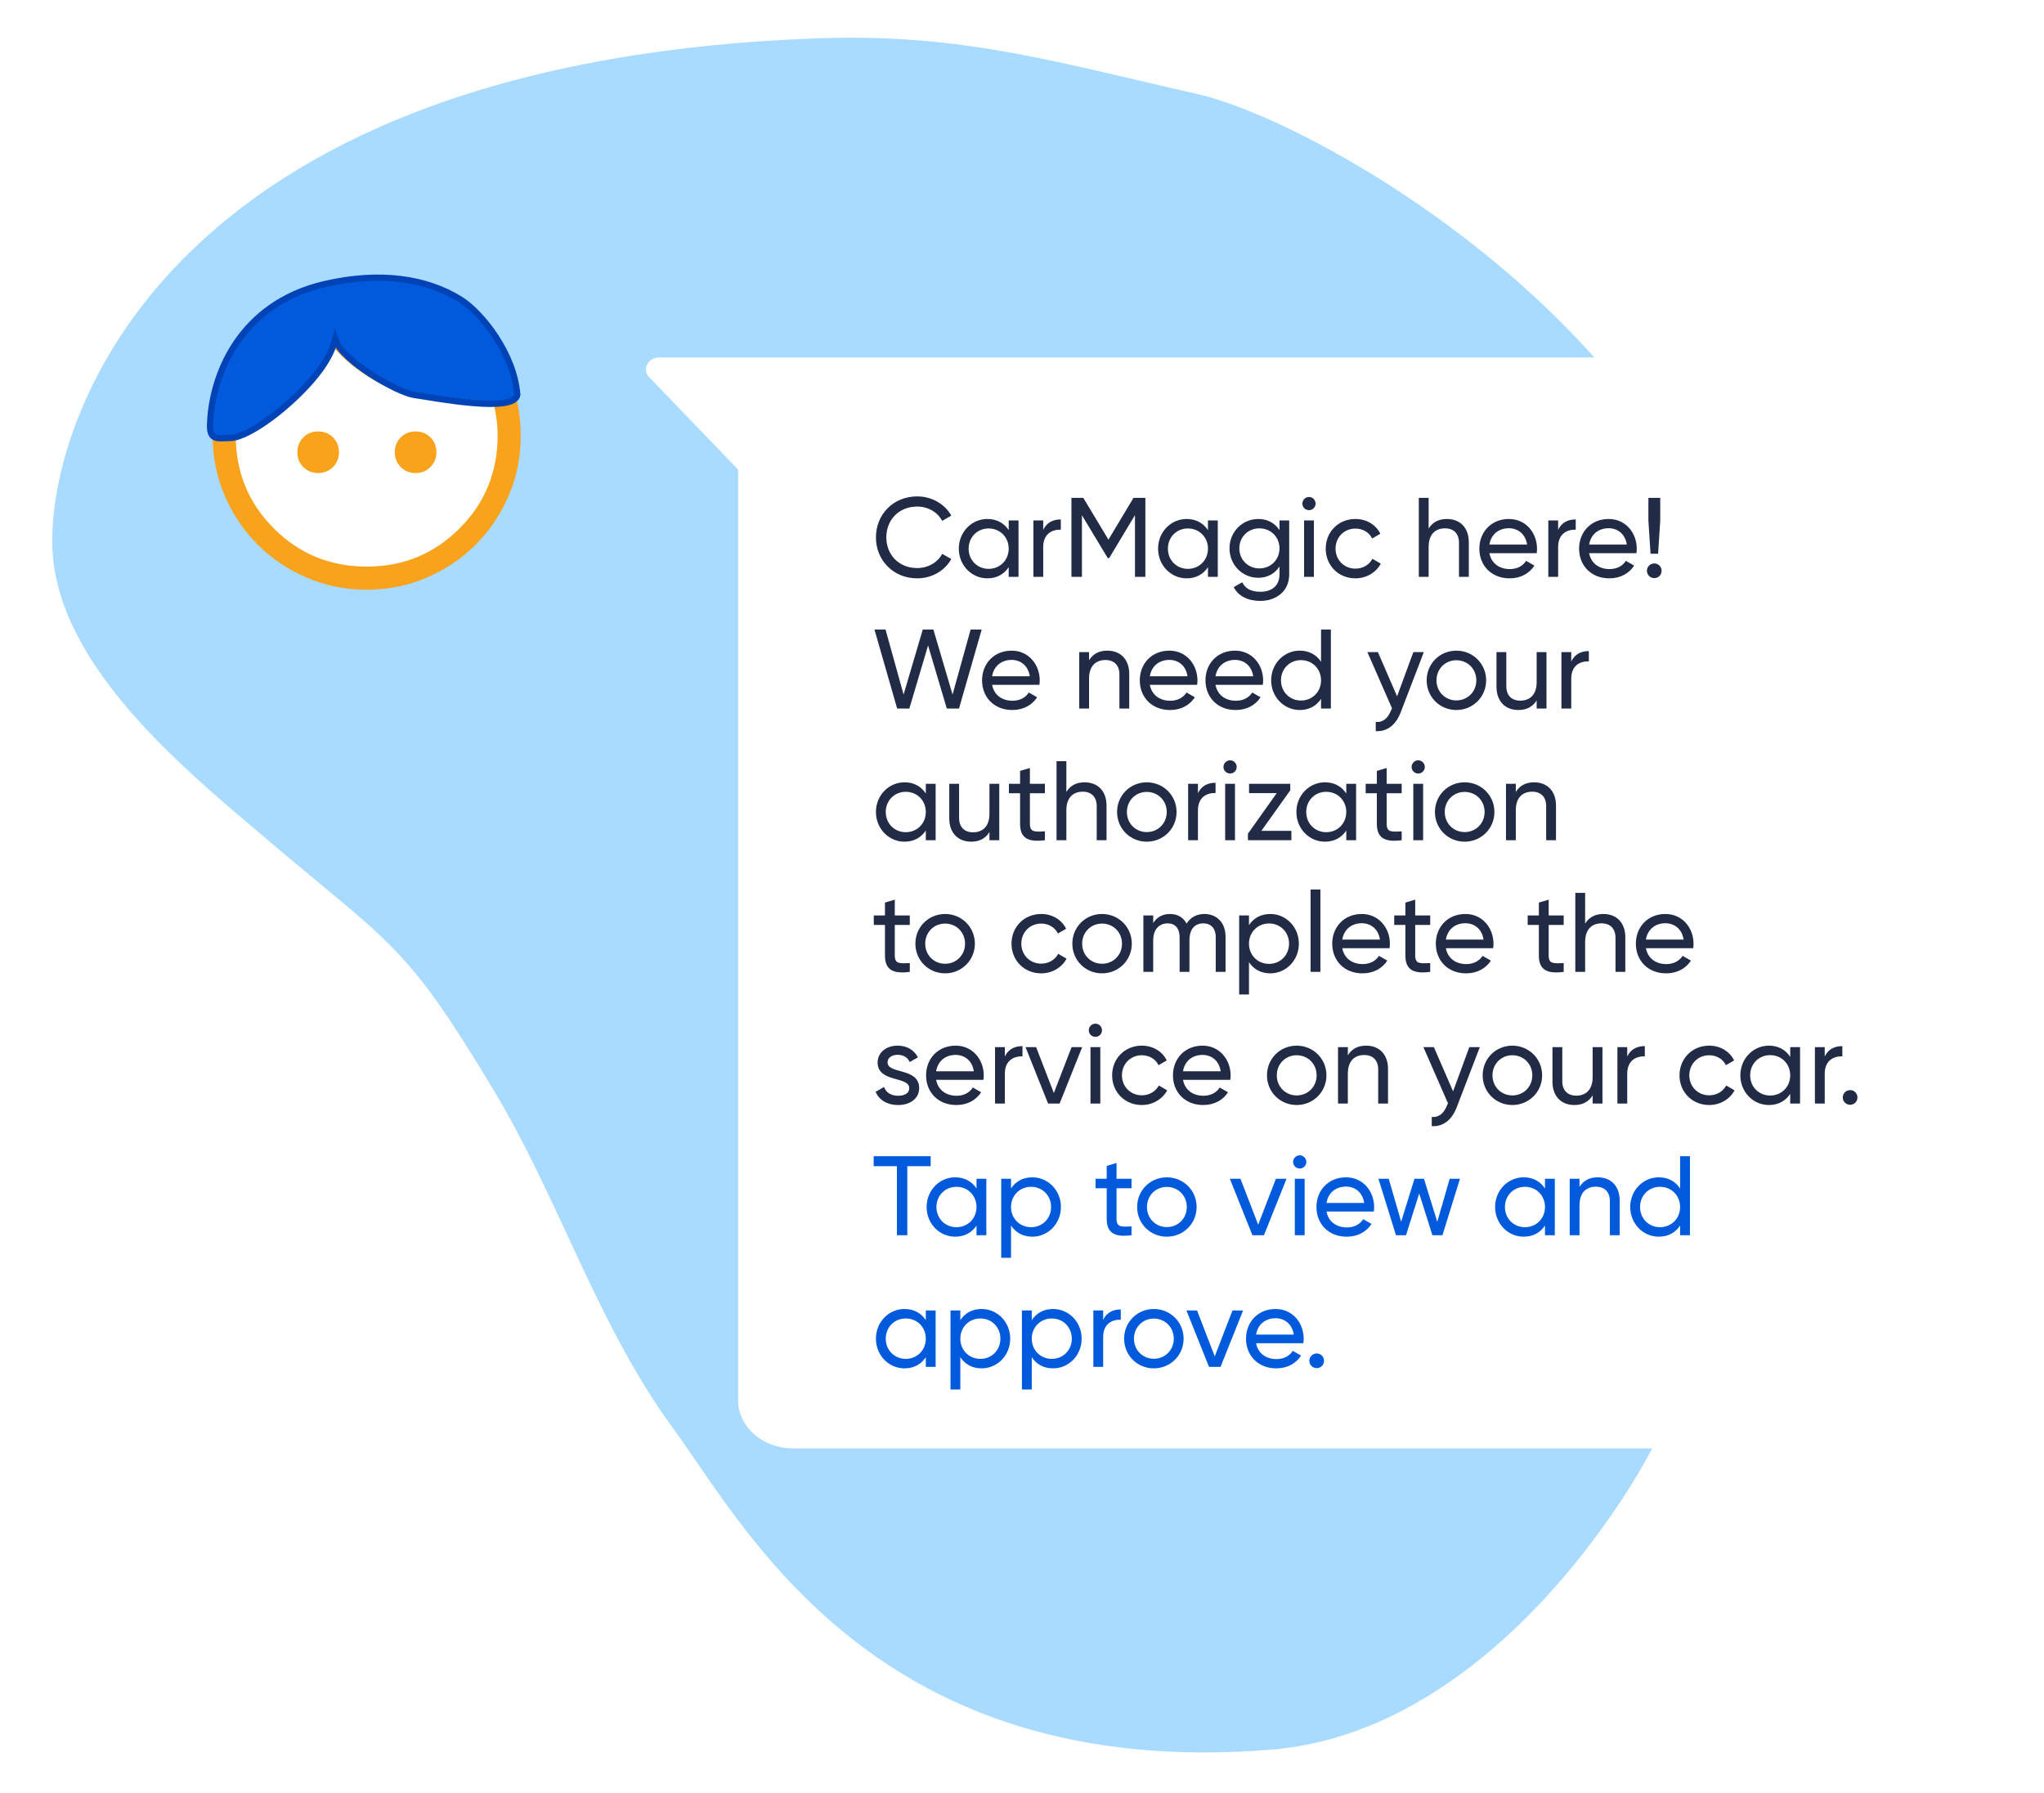 <svg width="326" height="286" viewBox="0 0 326 286" fill="none" xmlns="http://www.w3.org/2000/svg">
<path opacity="0.85" d="M190.926 14.987C209.487 19.217 259.233 48.087 273.667 88.279C285.993 122.6 287.613 143.026 281.507 172.635C276.768 195.617 271.792 219.188 258.859 238.884C246.048 258.391 226.42 277.149 202.672 279.063C139.543 284.15 118.776 243.359 107.367 227.821C95.255 211.326 89.254 191.363 78.731 173.867C64.535 150.264 62.868 151.1 41.694 133.127C28.995 122.346 9.494 106.262 8.384 87.99C7.226 68.924 24.337 9.707 130.936 6.1C153.588 5.333 168.827 9.999 190.93 14.986L190.926 14.987Z" fill="#99D5FF"/>
<g filter="url(#filter0_d_13526_39894)">
<path d="M312.26 53.006H105.216C103.357 53.006 102.339 54.904 103.536 56.154L117.72 70.891V219.326C117.72 223.568 121.641 227.006 126.479 227.006H312.26C317.098 227.006 321.02 223.568 321.02 219.326V60.687C321.02 56.445 317.098 53.006 312.26 53.006Z" fill="white"/>
<g clip-path="url(#clip0_13526_39894)">
<circle cx="59" cy="65" r="22" fill="white"/>
<path d="M50.744 71.442C49.802 71.442 49.014 71.124 48.379 70.49C47.745 69.855 47.427 69.067 47.427 68.125C47.427 67.183 47.745 66.395 48.379 65.76C49.014 65.125 49.802 64.808 50.744 64.808C51.686 64.808 52.474 65.125 53.109 65.76C53.744 66.395 54.061 67.183 54.061 68.125C54.061 69.067 53.744 69.855 53.109 70.49C52.474 71.124 51.686 71.442 50.744 71.442V71.442ZM66.284 71.442C65.343 71.442 64.554 71.124 63.92 70.49C63.285 69.855 62.968 69.067 62.968 68.125C62.968 67.183 63.285 66.395 63.92 65.76C64.554 65.125 65.343 64.808 66.284 64.808C67.226 64.808 68.014 65.125 68.649 65.76C69.284 66.395 69.601 67.183 69.601 68.125C69.601 69.067 69.284 69.855 68.649 70.49C68.014 71.124 67.226 71.442 66.284 71.442V71.442ZM58.484 86.368C64.298 86.368 69.233 84.341 73.287 80.287C77.341 76.233 79.368 71.298 79.368 65.484C79.368 64.419 79.286 63.375 79.122 62.351C78.958 61.327 78.754 60.385 78.508 59.526C77.689 59.73 76.798 59.874 75.836 59.956C74.874 60.037 73.88 60.078 72.857 60.078C68.885 60.078 65.128 59.259 61.586 57.621C58.043 55.983 55.023 53.649 52.526 50.619C51.133 53.936 49.137 56.833 46.537 59.31C43.936 61.788 40.957 63.702 37.599 65.054V65.484C37.599 71.298 39.627 76.233 43.681 80.287C47.734 84.341 52.669 86.368 58.484 86.368ZM58.484 90.053C55.085 90.053 51.891 89.408 48.901 88.118C45.912 86.828 43.312 85.078 41.101 82.867C38.889 80.655 37.139 78.055 35.849 75.066C34.559 72.076 33.914 68.882 33.914 65.484C33.914 62.085 34.559 58.891 35.849 55.901C37.139 52.912 38.889 50.312 41.101 48.101C43.312 45.889 45.912 44.139 48.901 42.849C51.891 41.559 55.085 40.914 58.484 40.914C61.882 40.914 65.076 41.559 68.066 42.849C71.055 44.139 73.655 45.889 75.867 48.101C78.078 50.312 79.828 52.912 81.118 55.901C82.408 58.891 83.053 62.085 83.053 65.484C83.053 68.882 82.408 72.076 81.118 75.066C79.828 78.055 78.078 80.655 75.867 82.867C73.655 85.078 71.055 86.828 68.066 88.118C65.076 89.408 61.882 90.053 58.484 90.053Z" fill="#F9A21B"/>
</g>
<path d="M66.002 58.977C70.002 59.575 82.002 61.88 82.502 58.977C82.002 52.38 76.801 45.866 73.412 43.752C68.002 40.38 60.565 39.282 51.839 41.297C37.972 44.499 33.681 56.194 33.502 63.889C33.443 66.38 34.989 65.853 36.715 65.853C38.872 65.853 43.502 62.88 47.502 58.977C51.901 54.686 53.002 51.88 53.457 50.137C54.535 53.575 63.418 58.592 66.002 58.977Z" fill="#005ADB" stroke="#0043B7"/>
<path d="M146.292 88.24C142.44 88.24 139.704 85.324 139.704 81.706C139.704 78.07 142.44 75.172 146.292 75.172C148.614 75.172 150.666 76.378 151.728 78.232L150.27 79.078C149.55 77.692 148.02 76.792 146.292 76.792C143.34 76.792 141.36 78.934 141.36 81.706C141.36 84.46 143.34 86.602 146.292 86.602C148.02 86.602 149.55 85.702 150.27 84.334L151.728 85.162C150.684 87.016 148.632 88.24 146.292 88.24ZM160.878 79.006H162.444V88.006H160.878V86.458C160.158 87.556 159.006 88.24 157.476 88.24C154.974 88.24 152.922 86.17 152.922 83.506C152.922 80.842 154.974 78.772 157.476 78.772C159.006 78.772 160.158 79.456 160.878 80.554V79.006ZM157.674 86.728C159.492 86.728 160.878 85.342 160.878 83.506C160.878 81.67 159.492 80.284 157.674 80.284C155.874 80.284 154.488 81.67 154.488 83.506C154.488 85.342 155.874 86.728 157.674 86.728ZM166.383 80.518C166.959 79.258 168.057 78.844 169.191 78.844V80.482C167.841 80.428 166.383 81.112 166.383 83.236V88.006H164.817V79.006H166.383V80.518ZM182.675 75.406V88.006H181.019V78.16L176.897 85.018H176.681L172.559 78.178V88.006H170.885V75.406H172.775L176.789 82.066L180.785 75.406H182.675ZM192.66 79.006H194.226V88.006H192.66V86.458C191.94 87.556 190.788 88.24 189.258 88.24C186.756 88.24 184.704 86.17 184.704 83.506C184.704 80.842 186.756 78.772 189.258 78.772C190.788 78.772 191.94 79.456 192.66 80.554V79.006ZM189.456 86.728C191.274 86.728 192.66 85.342 192.66 83.506C192.66 81.67 191.274 80.284 189.456 80.284C187.656 80.284 186.27 81.67 186.27 83.506C186.27 85.342 187.656 86.728 189.456 86.728ZM204.068 79.006H205.616V87.628C205.616 90.436 203.366 91.84 201.026 91.84C199.01 91.84 197.498 91.066 196.76 89.644L198.128 88.87C198.542 89.716 199.298 90.382 201.062 90.382C202.934 90.382 204.068 89.32 204.068 87.628V86.35C203.348 87.448 202.196 88.15 200.684 88.15C198.128 88.15 196.094 86.08 196.094 83.452C196.094 80.842 198.128 78.772 200.684 78.772C202.196 78.772 203.348 79.456 204.068 80.554V79.006ZM200.864 86.656C202.682 86.656 204.068 85.27 204.068 83.452C204.068 81.652 202.682 80.266 200.864 80.266C199.046 80.266 197.66 81.652 197.66 83.452C197.66 85.27 199.046 86.656 200.864 86.656ZM208.781 77.368C208.187 77.368 207.719 76.9 207.719 76.324C207.719 75.748 208.187 75.262 208.781 75.262C209.357 75.262 209.825 75.748 209.825 76.324C209.825 76.9 209.357 77.368 208.781 77.368ZM207.989 88.006V79.006H209.555V88.006H207.989ZM216.174 88.24C213.456 88.24 211.44 86.17 211.44 83.506C211.44 80.842 213.456 78.772 216.174 78.772C217.956 78.772 219.468 79.708 220.152 81.13L218.838 81.886C218.388 80.932 217.38 80.302 216.174 80.302C214.374 80.302 213.006 81.688 213.006 83.506C213.006 85.306 214.374 86.692 216.174 86.692C217.398 86.692 218.388 86.062 218.892 85.126L220.224 85.9C219.468 87.304 217.938 88.24 216.174 88.24ZM230.77 78.772C232.876 78.772 234.262 80.176 234.262 82.48V88.006H232.696V82.57C232.696 81.094 231.85 80.266 230.464 80.266C229.024 80.266 227.854 81.112 227.854 83.236V88.006H226.288V75.406H227.854V80.302C228.52 79.24 229.51 78.772 230.77 78.772ZM237.546 84.226C237.852 85.846 239.13 86.764 240.804 86.764C242.046 86.764 242.946 86.188 243.396 85.45L244.728 86.206C243.936 87.43 242.568 88.24 240.768 88.24C237.87 88.24 235.944 86.206 235.944 83.506C235.944 80.842 237.852 78.772 240.66 78.772C243.378 78.772 245.142 81.004 245.142 83.524C245.142 83.758 245.124 83.992 245.088 84.226H237.546ZM240.66 80.248C238.968 80.248 237.798 81.292 237.546 82.858H243.558C243.288 81.076 242.01 80.248 240.66 80.248ZM248.508 80.518C249.084 79.258 250.182 78.844 251.316 78.844V80.482C249.966 80.428 248.508 81.112 248.508 83.236V88.006H246.942V79.006H248.508V80.518ZM253.454 84.226C253.76 85.846 255.038 86.764 256.712 86.764C257.954 86.764 258.854 86.188 259.304 85.45L260.636 86.206C259.844 87.43 258.476 88.24 256.676 88.24C253.778 88.24 251.852 86.206 251.852 83.506C251.852 80.842 253.76 78.772 256.568 78.772C259.286 78.772 261.05 81.004 261.05 83.524C261.05 83.758 261.032 83.992 260.996 84.226H253.454ZM256.568 80.248C254.876 80.248 253.706 81.292 253.454 82.858H259.466C259.196 81.076 257.918 80.248 256.568 80.248ZM263.246 84.316L262.904 79.006V75.406H264.794V79.006L264.452 84.316H263.246ZM263.84 88.204C263.192 88.204 262.67 87.682 262.67 87.034C262.67 86.386 263.192 85.864 263.84 85.864C264.506 85.864 265.01 86.386 265.01 87.034C265.01 87.682 264.506 88.204 263.84 88.204ZM143.088 109.006L139.47 96.406H141.234L144.114 106.774L147.174 96.406H148.866L151.926 106.774L154.806 96.406H156.57L152.952 109.006H151.008L148.02 98.944L145.032 109.006H143.088ZM158.233 105.226C158.539 106.846 159.817 107.764 161.491 107.764C162.733 107.764 163.633 107.188 164.083 106.45L165.415 107.206C164.623 108.43 163.255 109.24 161.455 109.24C158.557 109.24 156.631 107.206 156.631 104.506C156.631 101.842 158.539 99.772 161.347 99.772C164.065 99.772 165.829 102.004 165.829 104.524C165.829 104.758 165.811 104.992 165.775 105.226H158.233ZM161.347 101.248C159.655 101.248 158.485 102.292 158.233 103.858H164.245C163.975 102.076 162.697 101.248 161.347 101.248ZM176.611 99.772C178.717 99.772 180.103 101.176 180.103 103.48V109.006H178.537V103.57C178.537 102.094 177.691 101.266 176.305 101.266C174.865 101.266 173.695 102.112 173.695 104.236V109.006H172.129V100.006H173.695V101.302C174.361 100.24 175.351 99.772 176.611 99.772ZM183.388 105.226C183.694 106.846 184.972 107.764 186.646 107.764C187.888 107.764 188.788 107.188 189.238 106.45L190.57 107.206C189.778 108.43 188.41 109.24 186.61 109.24C183.712 109.24 181.786 107.206 181.786 104.506C181.786 101.842 183.694 99.772 186.502 99.772C189.22 99.772 190.984 102.004 190.984 104.524C190.984 104.758 190.966 104.992 190.93 105.226H183.388ZM186.502 101.248C184.81 101.248 183.64 102.292 183.388 103.858H189.4C189.13 102.076 187.852 101.248 186.502 101.248ZM193.864 105.226C194.17 106.846 195.448 107.764 197.122 107.764C198.364 107.764 199.264 107.188 199.714 106.45L201.046 107.206C200.254 108.43 198.886 109.24 197.086 109.24C194.188 109.24 192.262 107.206 192.262 104.506C192.262 101.842 194.17 99.772 196.978 99.772C199.696 99.772 201.46 102.004 201.46 104.524C201.46 104.758 201.442 104.992 201.406 105.226H193.864ZM196.978 101.248C195.286 101.248 194.116 102.292 193.864 103.858H199.876C199.606 102.076 198.328 101.248 196.978 101.248ZM210.695 96.406H212.261V109.006H210.695V107.458C209.975 108.556 208.823 109.24 207.293 109.24C204.791 109.24 202.739 107.17 202.739 104.506C202.739 101.842 204.791 99.772 207.293 99.772C208.823 99.772 209.975 100.456 210.695 101.554V96.406ZM207.491 107.728C209.309 107.728 210.695 106.342 210.695 104.506C210.695 102.67 209.309 101.284 207.491 101.284C205.691 101.284 204.305 102.67 204.305 104.506C204.305 106.342 205.691 107.728 207.491 107.728ZM225.415 100.006H227.089L223.417 109.564C222.661 111.58 221.257 112.732 219.421 112.606V111.148C220.627 111.238 221.383 110.5 221.851 109.312L222.013 108.97L218.089 100.006H219.763L222.823 107.062L225.415 100.006ZM232.275 109.24C229.647 109.24 227.541 107.17 227.541 104.506C227.541 101.842 229.647 99.772 232.275 99.772C234.903 99.772 237.027 101.842 237.027 104.506C237.027 107.17 234.903 109.24 232.275 109.24ZM232.275 107.71C234.075 107.71 235.461 106.324 235.461 104.506C235.461 102.688 234.075 101.302 232.275 101.302C230.493 101.302 229.107 102.688 229.107 104.506C229.107 106.324 230.493 107.71 232.275 107.71ZM245.084 100.006H246.65V109.006H245.084V107.71C244.418 108.772 243.428 109.24 242.168 109.24C240.062 109.24 238.676 107.836 238.676 105.532V100.006H240.242V105.442C240.242 106.918 241.088 107.746 242.474 107.746C243.914 107.746 245.084 106.9 245.084 104.776V100.006ZM250.6 101.518C251.176 100.258 252.274 99.844 253.408 99.844V101.482C252.058 101.428 250.6 102.112 250.6 104.236V109.006H249.034V100.006H250.6V101.518ZM147.66 121.006H149.226V130.006H147.66V128.458C146.94 129.556 145.788 130.24 144.258 130.24C141.756 130.24 139.704 128.17 139.704 125.506C139.704 122.842 141.756 120.772 144.258 120.772C145.788 120.772 146.94 121.456 147.66 122.554V121.006ZM144.456 128.728C146.274 128.728 147.66 127.342 147.66 125.506C147.66 123.67 146.274 122.284 144.456 122.284C142.656 122.284 141.27 123.67 141.27 125.506C141.27 127.342 142.656 128.728 144.456 128.728ZM157.808 121.006H159.374V130.006H157.808V128.71C157.142 129.772 156.152 130.24 154.892 130.24C152.786 130.24 151.4 128.836 151.4 126.532V121.006H152.966V126.442C152.966 127.918 153.812 128.746 155.198 128.746C156.638 128.746 157.808 127.9 157.808 125.776V121.006ZM166.654 122.518H164.26V127.396C164.26 128.764 165.052 128.674 166.654 128.602V130.006C163.954 130.366 162.694 129.646 162.694 127.396V122.518H160.912V121.006H162.694V118.954L164.26 118.486V121.006H166.654V122.518ZM172.99 120.772C175.096 120.772 176.482 122.176 176.482 124.48V130.006H174.916V124.57C174.916 123.094 174.07 122.266 172.684 122.266C171.244 122.266 170.074 123.112 170.074 125.236V130.006H168.508V117.406H170.074V122.302C170.74 121.24 171.73 120.772 172.99 120.772ZM182.898 130.24C180.27 130.24 178.164 128.17 178.164 125.506C178.164 122.842 180.27 120.772 182.898 120.772C185.526 120.772 187.65 122.842 187.65 125.506C187.65 128.17 185.526 130.24 182.898 130.24ZM182.898 128.71C184.698 128.71 186.084 127.324 186.084 125.506C186.084 123.688 184.698 122.302 182.898 122.302C181.116 122.302 179.73 123.688 179.73 125.506C179.73 127.324 181.116 128.71 182.898 128.71ZM191.063 122.518C191.639 121.258 192.737 120.844 193.871 120.844V122.482C192.521 122.428 191.063 123.112 191.063 125.236V130.006H189.497V121.006H191.063V122.518ZM196.195 119.368C195.601 119.368 195.133 118.9 195.133 118.324C195.133 117.748 195.601 117.262 196.195 117.262C196.771 117.262 197.239 117.748 197.239 118.324C197.239 118.9 196.771 119.368 196.195 119.368ZM195.403 130.006V121.006H196.969V130.006H195.403ZM201.176 128.512H205.964V130.006H199.034V128.962L203.624 122.5H199.214V121.006H205.784V122.05L201.176 128.512ZM214.72 121.006H216.286V130.006H214.72V128.458C214 129.556 212.848 130.24 211.318 130.24C208.816 130.24 206.764 128.17 206.764 125.506C206.764 122.842 208.816 120.772 211.318 120.772C212.848 120.772 214 121.456 214.72 122.554V121.006ZM211.516 128.728C213.334 128.728 214.72 127.342 214.72 125.506C214.72 123.67 213.334 122.284 211.516 122.284C209.716 122.284 208.33 123.67 208.33 125.506C208.33 127.342 209.716 128.728 211.516 128.728ZM223.555 122.518H221.161V127.396C221.161 128.764 221.953 128.674 223.555 128.602V130.006C220.855 130.366 219.595 129.646 219.595 127.396V122.518H217.813V121.006H219.595V118.954L221.161 118.486V121.006H223.555V122.518ZM226.201 119.368C225.607 119.368 225.139 118.9 225.139 118.324C225.139 117.748 225.607 117.262 226.201 117.262C226.777 117.262 227.245 117.748 227.245 118.324C227.245 118.9 226.777 119.368 226.201 119.368ZM225.409 130.006V121.006H226.975V130.006H225.409ZM233.594 130.24C230.966 130.24 228.86 128.17 228.86 125.506C228.86 122.842 230.966 120.772 233.594 120.772C236.222 120.772 238.346 122.842 238.346 125.506C238.346 128.17 236.222 130.24 233.594 130.24ZM233.594 128.71C235.394 128.71 236.78 127.324 236.78 125.506C236.78 123.688 235.394 122.302 233.594 122.302C231.812 122.302 230.426 123.688 230.426 125.506C230.426 127.324 231.812 128.71 233.594 128.71ZM244.674 120.772C246.78 120.772 248.166 122.176 248.166 124.48V130.006H246.6V124.57C246.6 123.094 245.754 122.266 244.368 122.266C242.928 122.266 241.758 123.112 241.758 125.236V130.006H240.192V121.006H241.758V122.302C242.424 121.24 243.414 120.772 244.674 120.772ZM145.104 143.518H142.71V148.396C142.71 149.764 143.502 149.674 145.104 149.602V151.006C142.404 151.366 141.144 150.646 141.144 148.396V143.518H139.362V142.006H141.144V139.954L142.71 139.486V142.006H145.104V143.518ZM150.731 151.24C148.103 151.24 145.997 149.17 145.997 146.506C145.997 143.842 148.103 141.772 150.731 141.772C153.359 141.772 155.482 143.842 155.482 146.506C155.482 149.17 153.359 151.24 150.731 151.24ZM150.731 149.71C152.531 149.71 153.917 148.324 153.917 146.506C153.917 144.688 152.531 143.302 150.731 143.302C148.949 143.302 147.562 144.688 147.562 146.506C147.562 148.324 148.949 149.71 150.731 149.71ZM166.059 151.24C163.341 151.24 161.325 149.17 161.325 146.506C161.325 143.842 163.341 141.772 166.059 141.772C167.841 141.772 169.353 142.708 170.037 144.13L168.723 144.886C168.273 143.932 167.265 143.302 166.059 143.302C164.259 143.302 162.891 144.688 162.891 146.506C162.891 148.306 164.259 149.692 166.059 149.692C167.283 149.692 168.273 149.062 168.777 148.126L170.109 148.9C169.353 150.304 167.823 151.24 166.059 151.24ZM175.762 151.24C173.134 151.24 171.028 149.17 171.028 146.506C171.028 143.842 173.134 141.772 175.762 141.772C178.39 141.772 180.514 143.842 180.514 146.506C180.514 149.17 178.39 151.24 175.762 151.24ZM175.762 149.71C177.562 149.71 178.948 148.324 178.948 146.506C178.948 144.688 177.562 143.302 175.762 143.302C173.98 143.302 172.594 144.688 172.594 146.506C172.594 148.324 173.98 149.71 175.762 149.71ZM192.08 141.772C194.078 141.772 195.464 143.158 195.464 145.408V151.006H193.898V145.462C193.898 144.04 193.106 143.266 191.918 143.266C190.658 143.266 189.704 144.058 189.704 146.002V151.006H188.138V145.462C188.138 144.04 187.4 143.266 186.23 143.266C185.024 143.266 183.926 144.058 183.926 146.002V151.006H182.36V142.006H183.926V143.212C184.574 142.204 185.51 141.772 186.608 141.772C187.832 141.772 188.732 142.33 189.254 143.302C189.884 142.276 190.91 141.772 192.08 141.772ZM202.603 141.772C205.105 141.772 207.157 143.842 207.157 146.506C207.157 149.17 205.105 151.24 202.603 151.24C201.073 151.24 199.921 150.556 199.201 149.458V154.606H197.635V142.006H199.201V143.554C199.921 142.456 201.073 141.772 202.603 141.772ZM202.405 149.728C204.205 149.728 205.591 148.342 205.591 146.506C205.591 144.67 204.205 143.284 202.405 143.284C200.587 143.284 199.201 144.67 199.201 146.506C199.201 148.342 200.587 149.728 202.405 149.728ZM209.026 151.006V137.866H210.592V151.006H209.026ZM214.079 147.226C214.385 148.846 215.663 149.764 217.337 149.764C218.579 149.764 219.479 149.188 219.929 148.45L221.261 149.206C220.469 150.43 219.101 151.24 217.301 151.24C214.403 151.24 212.477 149.206 212.477 146.506C212.477 143.842 214.385 141.772 217.193 141.772C219.911 141.772 221.675 144.004 221.675 146.524C221.675 146.758 221.657 146.992 221.621 147.226H214.079ZM217.193 143.248C215.501 143.248 214.331 144.292 214.079 145.858H220.091C219.821 144.076 218.543 143.248 217.193 143.248ZM228.107 143.518H225.713V148.396C225.713 149.764 226.505 149.674 228.107 149.602V151.006C225.407 151.366 224.147 150.646 224.147 148.396V143.518H222.365V142.006H224.147V139.954L225.713 139.486V142.006H228.107V143.518ZM230.602 147.226C230.908 148.846 232.186 149.764 233.86 149.764C235.102 149.764 236.002 149.188 236.452 148.45L237.784 149.206C236.992 150.43 235.624 151.24 233.824 151.24C230.926 151.24 229 149.206 229 146.506C229 143.842 230.908 141.772 233.716 141.772C236.434 141.772 238.198 144.004 238.198 146.524C238.198 146.758 238.18 146.992 238.144 147.226H230.602ZM233.716 143.248C232.024 143.248 230.854 144.292 230.602 145.858H236.614C236.344 144.076 235.066 143.248 233.716 143.248ZM249.395 143.518H247.001V148.396C247.001 149.764 247.793 149.674 249.395 149.602V151.006C246.695 151.366 245.435 150.646 245.435 148.396V143.518H243.653V142.006H245.435V139.954L247.001 139.486V142.006H249.395V143.518ZM255.731 141.772C257.837 141.772 259.223 143.176 259.223 145.48V151.006H257.657V145.57C257.657 144.094 256.811 143.266 255.425 143.266C253.985 143.266 252.815 144.112 252.815 146.236V151.006H251.249V138.406H252.815V143.302C253.481 142.24 254.471 141.772 255.731 141.772ZM262.507 147.226C262.813 148.846 264.091 149.764 265.765 149.764C267.007 149.764 267.907 149.188 268.357 148.45L269.689 149.206C268.897 150.43 267.529 151.24 265.729 151.24C262.831 151.24 260.905 149.206 260.905 146.506C260.905 143.842 262.813 141.772 265.621 141.772C268.339 141.772 270.103 144.004 270.103 146.524C270.103 146.758 270.085 146.992 270.049 147.226H262.507ZM265.621 143.248C263.929 143.248 262.759 144.292 262.507 145.858H268.519C268.249 144.076 266.971 143.248 265.621 143.248ZM141.558 165.436C141.558 167.362 146.598 166.228 146.598 169.54C146.598 171.214 145.158 172.24 143.232 172.24C141.432 172.24 140.172 171.376 139.65 170.134L141 169.36C141.288 170.224 142.116 170.764 143.232 170.764C144.186 170.764 145.014 170.422 145.014 169.54C145.014 167.614 139.974 168.712 139.974 165.454C139.974 163.87 141.342 162.772 143.16 162.772C144.636 162.772 145.824 163.474 146.4 164.644L145.086 165.382C144.744 164.572 143.952 164.23 143.16 164.23C142.35 164.23 141.558 164.626 141.558 165.436ZM149.304 168.226C149.61 169.846 150.888 170.764 152.562 170.764C153.804 170.764 154.704 170.188 155.154 169.45L156.486 170.206C155.694 171.43 154.326 172.24 152.526 172.24C149.628 172.24 147.702 170.206 147.702 167.506C147.702 164.842 149.61 162.772 152.418 162.772C155.136 162.772 156.9 165.004 156.9 167.524C156.9 167.758 156.882 167.992 156.846 168.226H149.304ZM152.418 164.248C150.726 164.248 149.556 165.292 149.304 166.858H155.316C155.046 165.076 153.768 164.248 152.418 164.248ZM160.266 164.518C160.842 163.258 161.94 162.844 163.074 162.844V164.482C161.724 164.428 160.266 165.112 160.266 167.236V172.006H158.7V163.006H160.266V164.518ZM170.906 163.006H172.598L168.998 172.006H167.162L163.562 163.006H165.254L168.08 170.332L170.906 163.006ZM174.714 161.368C174.12 161.368 173.652 160.9 173.652 160.324C173.652 159.748 174.12 159.262 174.714 159.262C175.29 159.262 175.758 159.748 175.758 160.324C175.758 160.9 175.29 161.368 174.714 161.368ZM173.922 172.006V163.006H175.488V172.006H173.922ZM182.107 172.24C179.389 172.24 177.373 170.17 177.373 167.506C177.373 164.842 179.389 162.772 182.107 162.772C183.889 162.772 185.401 163.708 186.085 165.13L184.771 165.886C184.321 164.932 183.313 164.302 182.107 164.302C180.307 164.302 178.939 165.688 178.939 167.506C178.939 169.306 180.307 170.692 182.107 170.692C183.331 170.692 184.321 170.062 184.825 169.126L186.157 169.9C185.401 171.304 183.871 172.24 182.107 172.24ZM188.679 168.226C188.985 169.846 190.263 170.764 191.937 170.764C193.179 170.764 194.079 170.188 194.529 169.45L195.861 170.206C195.069 171.43 193.701 172.24 191.901 172.24C189.003 172.24 187.077 170.206 187.077 167.506C187.077 164.842 188.985 162.772 191.793 162.772C194.511 162.772 196.275 165.004 196.275 167.524C196.275 167.758 196.257 167.992 196.221 168.226H188.679ZM191.793 164.248C190.101 164.248 188.931 165.292 188.679 166.858H194.691C194.421 165.076 193.143 164.248 191.793 164.248ZM206.805 172.24C204.177 172.24 202.071 170.17 202.071 167.506C202.071 164.842 204.177 162.772 206.805 162.772C209.433 162.772 211.557 164.842 211.557 167.506C211.557 170.17 209.433 172.24 206.805 172.24ZM206.805 170.71C208.605 170.71 209.991 169.324 209.991 167.506C209.991 165.688 208.605 164.302 206.805 164.302C205.023 164.302 203.637 165.688 203.637 167.506C203.637 169.324 205.023 170.71 206.805 170.71ZM217.885 162.772C219.991 162.772 221.377 164.176 221.377 166.48V172.006H219.811V166.57C219.811 165.094 218.965 164.266 217.579 164.266C216.139 164.266 214.969 165.112 214.969 167.236V172.006H213.403V163.006H214.969V164.302C215.635 163.24 216.625 162.772 217.885 162.772ZM234.345 163.006H236.019L232.347 172.564C231.591 174.58 230.187 175.732 228.351 175.606V174.148C229.557 174.238 230.313 173.5 230.781 172.312L230.943 171.97L227.019 163.006H228.693L231.753 170.062L234.345 163.006ZM241.205 172.24C238.577 172.24 236.471 170.17 236.471 167.506C236.471 164.842 238.577 162.772 241.205 162.772C243.833 162.772 245.957 164.842 245.957 167.506C245.957 170.17 243.833 172.24 241.205 172.24ZM241.205 170.71C243.005 170.71 244.391 169.324 244.391 167.506C244.391 165.688 243.005 164.302 241.205 164.302C239.423 164.302 238.037 165.688 238.037 167.506C238.037 169.324 239.423 170.71 241.205 170.71ZM254.013 163.006H255.579V172.006H254.013V170.71C253.347 171.772 252.357 172.24 251.097 172.24C248.991 172.24 247.605 170.836 247.605 168.532V163.006H249.171V168.442C249.171 169.918 250.017 170.746 251.403 170.746C252.843 170.746 254.013 169.9 254.013 167.776V163.006ZM259.529 164.518C260.105 163.258 261.203 162.844 262.337 162.844V164.482C260.987 164.428 259.529 165.112 259.529 167.236V172.006H257.963V163.006H259.529V164.518ZM272.6 172.24C269.882 172.24 267.866 170.17 267.866 167.506C267.866 164.842 269.882 162.772 272.6 162.772C274.382 162.772 275.894 163.708 276.578 165.13L275.264 165.886C274.814 164.932 273.806 164.302 272.6 164.302C270.8 164.302 269.432 165.688 269.432 167.506C269.432 169.306 270.8 170.692 272.6 170.692C273.824 170.692 274.814 170.062 275.318 169.126L276.65 169.9C275.894 171.304 274.364 172.24 272.6 172.24ZM285.525 163.006H287.091V172.006H285.525V170.458C284.805 171.556 283.653 172.24 282.123 172.24C279.621 172.24 277.569 170.17 277.569 167.506C277.569 164.842 279.621 162.772 282.123 162.772C283.653 162.772 284.805 163.456 285.525 164.554V163.006ZM282.321 170.728C284.139 170.728 285.525 169.342 285.525 167.506C285.525 165.67 284.139 164.284 282.321 164.284C280.521 164.284 279.135 165.67 279.135 167.506C279.135 169.342 280.521 170.728 282.321 170.728ZM291.029 164.518C291.605 163.258 292.703 162.844 293.837 162.844V164.482C292.487 164.428 291.029 165.112 291.029 167.236V172.006H289.463V163.006H291.029V164.518ZM295.076 172.204C294.428 172.204 293.906 171.682 293.906 171.034C293.906 170.386 294.428 169.864 295.076 169.864C295.742 169.864 296.246 170.386 296.246 171.034C296.246 171.682 295.742 172.204 295.076 172.204Z" fill="#222B45"/>
<path d="M148.434 180.406V181.99H144.708V193.006H143.052V181.99H139.344V180.406H148.434ZM155.745 184.006H157.311V193.006H155.745V191.458C155.025 192.556 153.873 193.24 152.343 193.24C149.841 193.24 147.789 191.17 147.789 188.506C147.789 185.842 149.841 183.772 152.343 183.772C153.873 183.772 155.025 184.456 155.745 185.554V184.006ZM152.541 191.728C154.359 191.728 155.745 190.342 155.745 188.506C155.745 186.67 154.359 185.284 152.541 185.284C150.741 185.284 149.355 186.67 149.355 188.506C149.355 190.342 150.741 191.728 152.541 191.728ZM164.652 183.772C167.154 183.772 169.206 185.842 169.206 188.506C169.206 191.17 167.154 193.24 164.652 193.24C163.122 193.24 161.97 192.556 161.25 191.458V196.606H159.684V184.006H161.25V185.554C161.97 184.456 163.122 183.772 164.652 183.772ZM164.454 191.728C166.254 191.728 167.64 190.342 167.64 188.506C167.64 186.67 166.254 185.284 164.454 185.284C162.636 185.284 161.25 186.67 161.25 188.506C161.25 190.342 162.636 191.728 164.454 191.728ZM180.471 185.518H178.077V190.396C178.077 191.764 178.869 191.674 180.471 191.602V193.006C177.771 193.366 176.511 192.646 176.511 190.396V185.518H174.729V184.006H176.511V181.954L178.077 181.486V184.006H180.471V185.518ZM186.098 193.24C183.47 193.24 181.364 191.17 181.364 188.506C181.364 185.842 183.47 183.772 186.098 183.772C188.726 183.772 190.85 185.842 190.85 188.506C190.85 191.17 188.726 193.24 186.098 193.24ZM186.098 191.71C187.898 191.71 189.284 190.324 189.284 188.506C189.284 186.688 187.898 185.302 186.098 185.302C184.316 185.302 182.93 186.688 182.93 188.506C182.93 190.324 184.316 191.71 186.098 191.71ZM203.496 184.006H205.188L201.588 193.006H199.752L196.152 184.006H197.844L200.67 191.332L203.496 184.006ZM207.304 182.368C206.71 182.368 206.242 181.9 206.242 181.324C206.242 180.748 206.71 180.262 207.304 180.262C207.88 180.262 208.348 180.748 208.348 181.324C208.348 181.9 207.88 182.368 207.304 182.368ZM206.512 193.006V184.006H208.078V193.006H206.512ZM211.565 189.226C211.871 190.846 213.149 191.764 214.823 191.764C216.065 191.764 216.965 191.188 217.415 190.45L218.747 191.206C217.955 192.43 216.587 193.24 214.787 193.24C211.889 193.24 209.963 191.206 209.963 188.506C209.963 185.842 211.871 183.772 214.679 183.772C217.397 183.772 219.161 186.004 219.161 188.524C219.161 188.758 219.143 188.992 219.107 189.226H211.565ZM214.679 185.248C212.987 185.248 211.817 186.292 211.565 187.858H217.577C217.307 186.076 216.029 185.248 214.679 185.248ZM231.212 184.006H232.85L230.06 193.006H228.458L226.352 186.346L224.246 193.006H222.644L219.854 184.006H221.492L223.472 190.846L225.596 184.006H227.108L229.232 190.864L231.212 184.006ZM246.413 184.006H247.979V193.006H246.413V191.458C245.693 192.556 244.541 193.24 243.011 193.24C240.509 193.24 238.457 191.17 238.457 188.506C238.457 185.842 240.509 183.772 243.011 183.772C244.541 183.772 245.693 184.456 246.413 185.554V184.006ZM243.209 191.728C245.027 191.728 246.413 190.342 246.413 188.506C246.413 186.67 245.027 185.284 243.209 185.284C241.409 185.284 240.023 186.67 240.023 188.506C240.023 190.342 241.409 191.728 243.209 191.728ZM254.834 183.772C256.94 183.772 258.326 185.176 258.326 187.48V193.006H256.76V187.57C256.76 186.094 255.914 185.266 254.528 185.266C253.088 185.266 251.918 186.112 251.918 188.236V193.006H250.352V184.006H251.918V185.302C252.584 184.24 253.574 183.772 254.834 183.772ZM267.964 180.406H269.53V193.006H267.964V191.458C267.244 192.556 266.092 193.24 264.562 193.24C262.06 193.24 260.008 191.17 260.008 188.506C260.008 185.842 262.06 183.772 264.562 183.772C266.092 183.772 267.244 184.456 267.964 185.554V180.406ZM264.76 191.728C266.578 191.728 267.964 190.342 267.964 188.506C267.964 186.67 266.578 185.284 264.76 185.284C262.96 185.284 261.574 186.67 261.574 188.506C261.574 190.342 262.96 191.728 264.76 191.728ZM147.66 205.006H149.226V214.006H147.66V212.458C146.94 213.556 145.788 214.24 144.258 214.24C141.756 214.24 139.704 212.17 139.704 209.506C139.704 206.842 141.756 204.772 144.258 204.772C145.788 204.772 146.94 205.456 147.66 206.554V205.006ZM144.456 212.728C146.274 212.728 147.66 211.342 147.66 209.506C147.66 207.67 146.274 206.284 144.456 206.284C142.656 206.284 141.27 207.67 141.27 209.506C141.27 211.342 142.656 212.728 144.456 212.728ZM156.566 204.772C159.068 204.772 161.12 206.842 161.12 209.506C161.12 212.17 159.068 214.24 156.566 214.24C155.036 214.24 153.884 213.556 153.164 212.458V217.606H151.598V205.006H153.164V206.554C153.884 205.456 155.036 204.772 156.566 204.772ZM156.368 212.728C158.168 212.728 159.554 211.342 159.554 209.506C159.554 207.67 158.168 206.284 156.368 206.284C154.55 206.284 153.164 207.67 153.164 209.506C153.164 211.342 154.55 212.728 156.368 212.728ZM167.957 204.772C170.459 204.772 172.511 206.842 172.511 209.506C172.511 212.17 170.459 214.24 167.957 214.24C166.427 214.24 165.275 213.556 164.555 212.458V217.606H162.989V205.006H164.555V206.554C165.275 205.456 166.427 204.772 167.957 204.772ZM167.759 212.728C169.559 212.728 170.945 211.342 170.945 209.506C170.945 207.67 169.559 206.284 167.759 206.284C165.941 206.284 164.555 207.67 164.555 209.506C164.555 211.342 165.941 212.728 167.759 212.728ZM175.945 206.518C176.521 205.258 177.619 204.844 178.753 204.844V206.482C177.403 206.428 175.945 207.112 175.945 209.236V214.006H174.379V205.006H175.945V206.518ZM184.023 214.24C181.395 214.24 179.289 212.17 179.289 209.506C179.289 206.842 181.395 204.772 184.023 204.772C186.651 204.772 188.775 206.842 188.775 209.506C188.775 212.17 186.651 214.24 184.023 214.24ZM184.023 212.71C185.823 212.71 187.209 211.324 187.209 209.506C187.209 207.688 185.823 206.302 184.023 206.302C182.241 206.302 180.855 207.688 180.855 209.506C180.855 211.324 182.241 212.71 184.023 212.71ZM196.57 205.006H198.262L194.662 214.006H192.826L189.226 205.006H190.918L193.744 212.332L196.57 205.006ZM200.333 210.226C200.639 211.846 201.917 212.764 203.591 212.764C204.833 212.764 205.733 212.188 206.183 211.45L207.515 212.206C206.723 213.43 205.355 214.24 203.555 214.24C200.657 214.24 198.731 212.206 198.731 209.506C198.731 206.842 200.639 204.772 203.447 204.772C206.165 204.772 207.929 207.004 207.929 209.524C207.929 209.758 207.911 209.992 207.875 210.226H200.333ZM203.447 206.248C201.755 206.248 200.585 207.292 200.333 208.858H206.345C206.075 207.076 204.797 206.248 203.447 206.248ZM209.998 214.204C209.35 214.204 208.828 213.682 208.828 213.034C208.828 212.386 209.35 211.864 209.998 211.864C210.664 211.864 211.168 212.386 211.168 213.034C211.168 213.682 210.664 214.204 209.998 214.204Z" fill="#005ADB"/>
</g>
<defs>
<filter id="filter0_d_13526_39894" x="25" y="36" width="300.02" height="199.006" filterUnits="userSpaceOnUse" color-interpolation-filters="sRGB">
<feFlood flood-opacity="0" result="BackgroundImageFix"/>
<feColorMatrix in="SourceAlpha" type="matrix" values="0 0 0 0 0 0 0 0 0 0 0 0 0 0 0 0 0 0 127 0" result="hardAlpha"/>
<feOffset dy="4"/>
<feGaussianBlur stdDeviation="2"/>
<feComposite in2="hardAlpha" operator="out"/>
<feColorMatrix type="matrix" values="0 0 0 0 0 0 0 0 0 0 0 0 0 0 0 0 0 0 0.25 0"/>
<feBlend mode="normal" in2="BackgroundImageFix" result="effect1_dropShadow_13526_39894"/>
<feBlend mode="normal" in="SourceGraphic" in2="effect1_dropShadow_13526_39894" result="shape"/>
</filter>
<clipPath id="clip0_13526_39894">
<rect width="58.967" height="58.967" fill="white" transform="translate(29 36)"/>
</clipPath>
</defs>
</svg>
